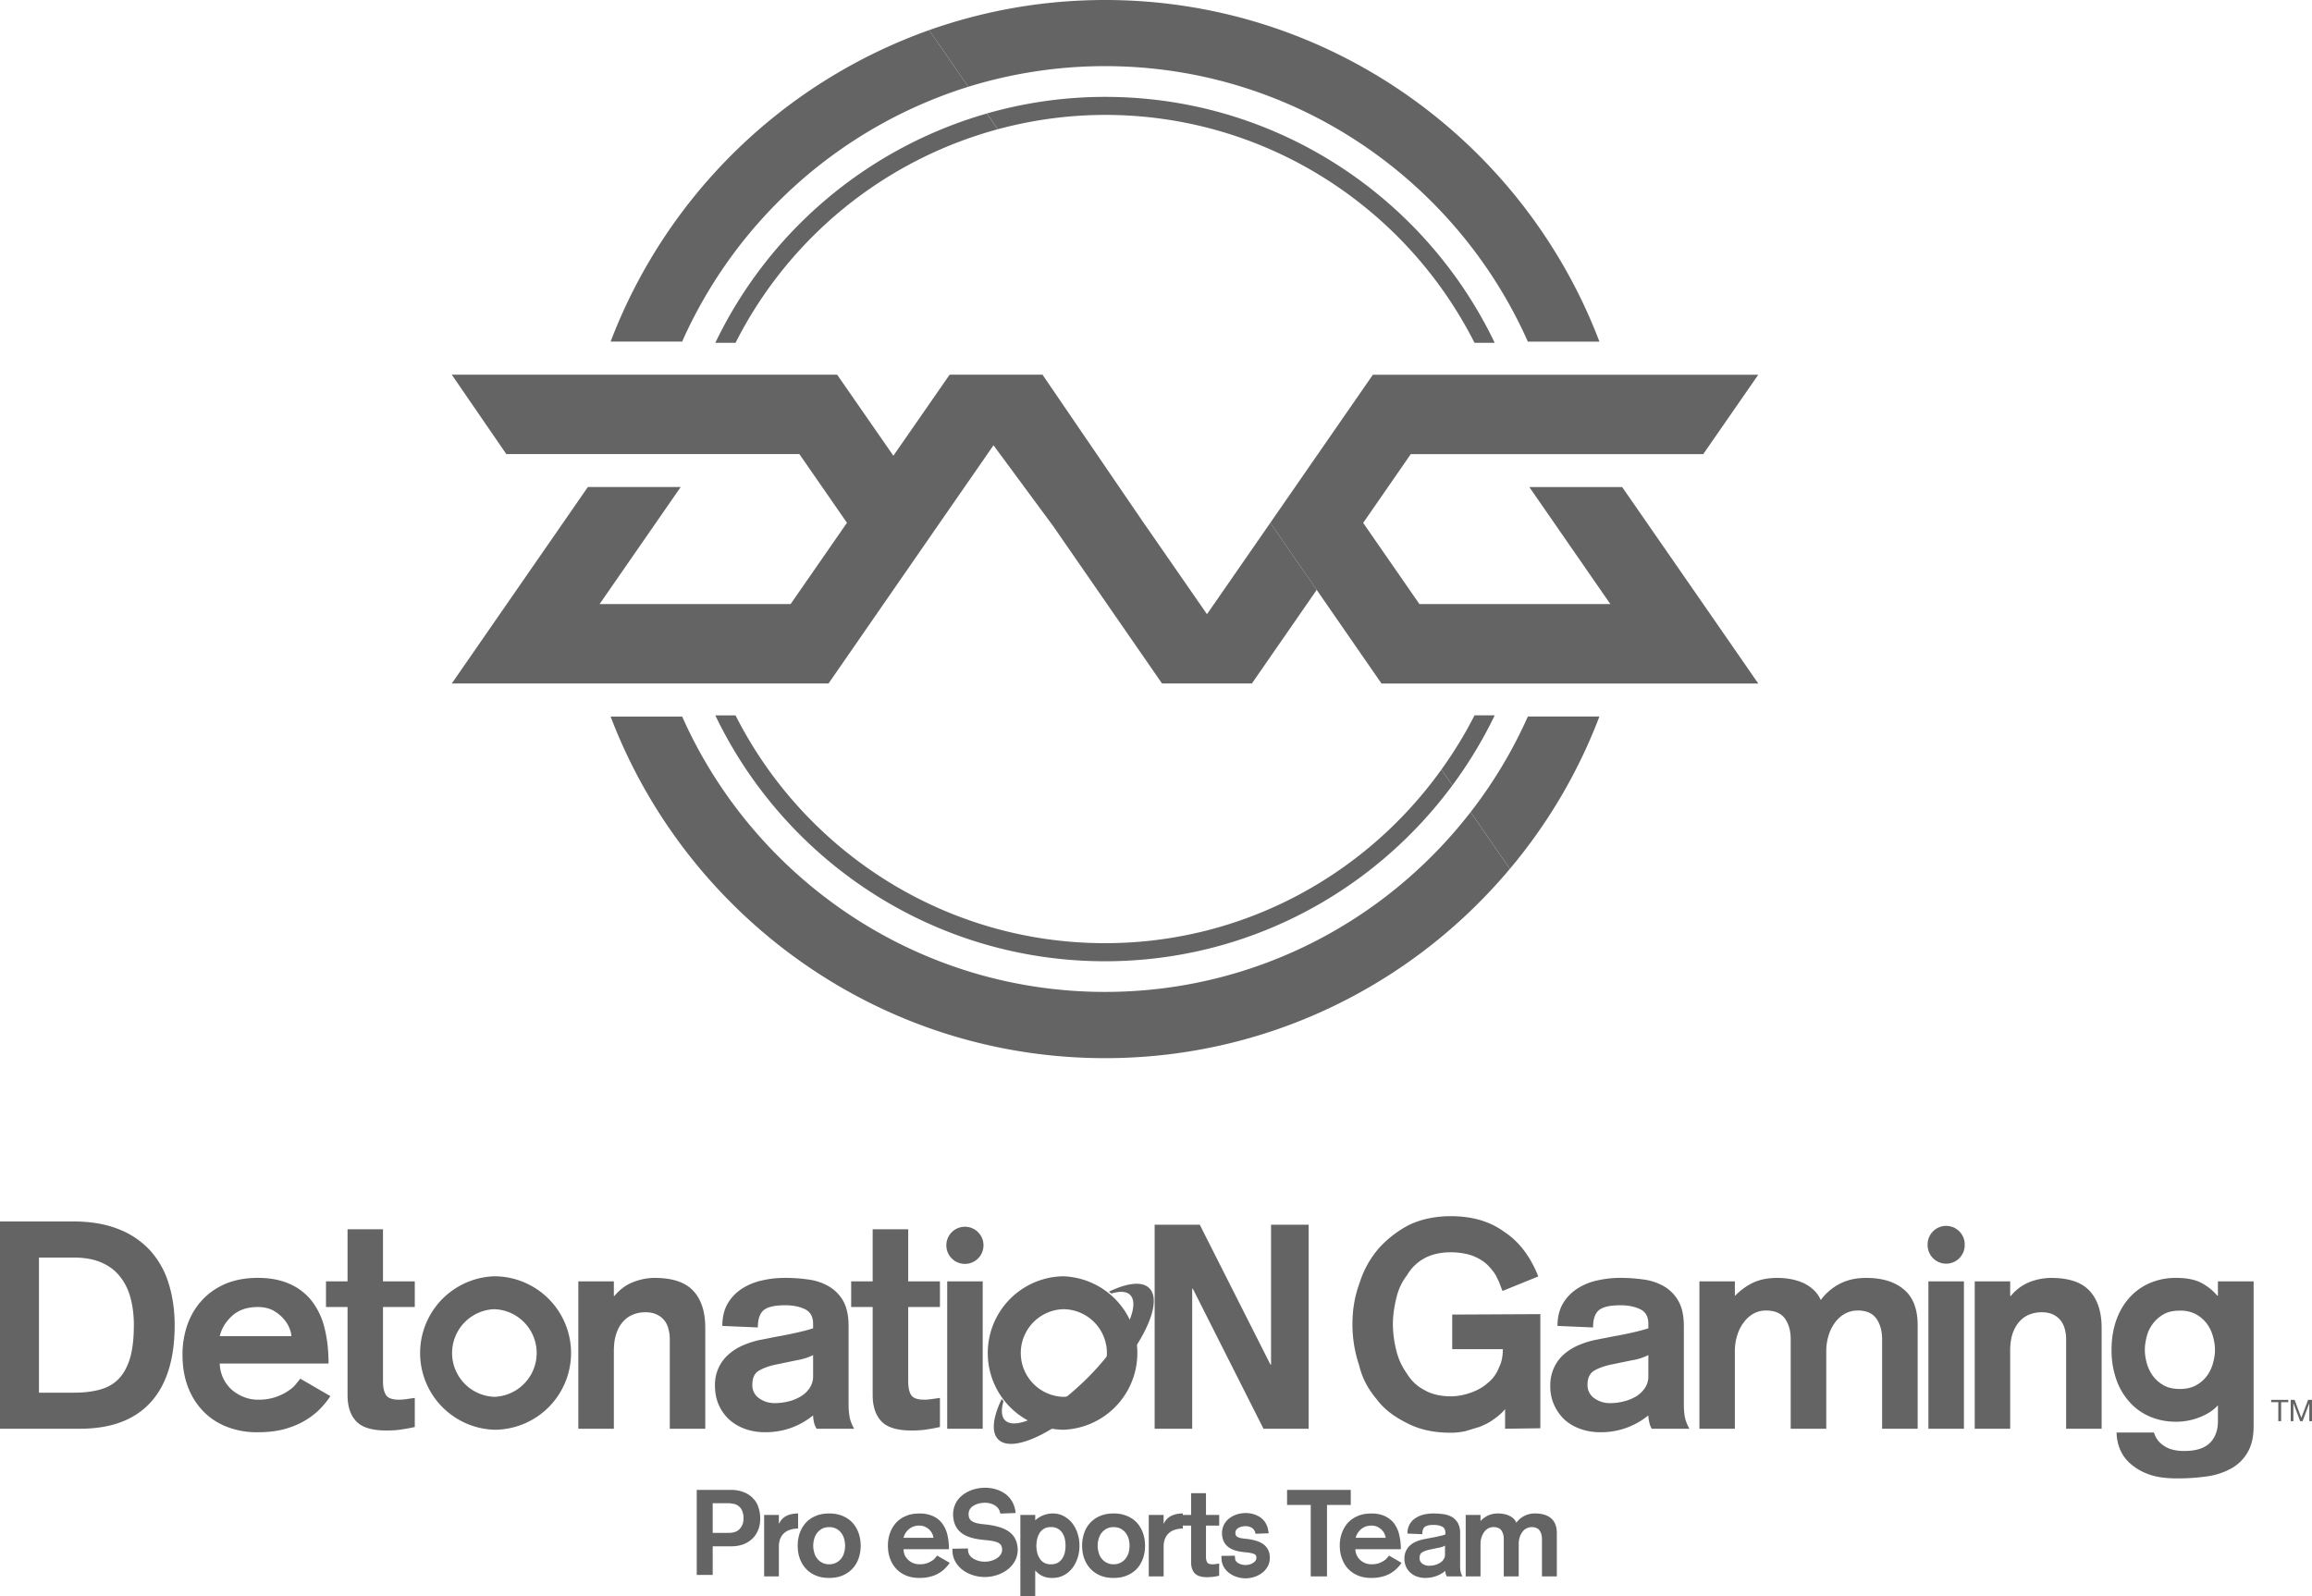 <svg xmlns="http://www.w3.org/2000/svg" width="84" height="58" viewBox="0 0 84 58">
    <g fill="#656464" fill-rule="evenodd">
        <path fill-rule="nonzero" d="M40.149 4.175c5.858 0 10.942 3.374 13.423 8.281h.734C51.775 7.175 46.381 3.52 40.15 3.52c-1.492 0-2.931.214-4.296.604l.397.573a15.013 15.013 0 0 1 3.899-.522zM52.37 27.963l.399.574a15.802 15.802 0 0 0 1.537-2.543h-.734c-.35.69-.754 1.344-1.202 1.97zM21.358 17.697l-4.944 7.139h13.688l1.998-2.887 1.996-2.884 2-2.885 2.129 2.885h.003l3.99 5.77h3.266l2.355-3.401-1.687-2.435-2.3 3.319-2.254-3.253h-.002l-3.72-5.45h-3.374l-2.044 2.945-2.043-2.945H16.414l1.981 2.885h10.648l1.729 2.497-2.047 2.952h-6.94l2.946-4.252h-3.373zm32.071 11.814c-3.076 3.971-7.881 6.532-13.282 6.532-6.845 0-12.744-4.117-15.363-10.006h-2.599C24.94 33.283 31.95 38.45 40.147 38.45c5.901 0 11.184-2.675 14.711-6.88l-1.429-2.06zM35.182 3.152l-1.425-2.057a19.32 19.32 0 0 0-11.572 11.317h2.599a16.9 16.9 0 0 1 10.398-9.26z"/>
        <path fill-rule="nonzero" d="M36.25 4.698l-.397-.573a15.765 15.765 0 0 0-9.864 8.332h.735a15.102 15.102 0 0 1 9.526-7.76zm3.898 29.574c-5.859 0-10.945-3.374-13.424-8.277h-.735c2.53 5.279 7.924 8.934 14.16 8.934 5.168 0 9.758-2.521 12.62-6.392l-.399-.573c-2.729 3.813-7.186 6.308-12.222 6.308zm18.79-16.574h-3.374l2.943 4.251H51.57L49.527 19l1.729-2.498h10.626l2-2.886H49.88L46.152 19l1.687 2.435 2.354 3.402h13.689l-2.585-3.733-2.36-3.405zM53.429 29.51l1.43 2.06a19.214 19.214 0 0 0 3.251-5.534h-2.6a16.803 16.803 0 0 1-2.08 3.474zM40.147 2.403c6.847 0 12.745 4.121 15.363 10.01h2.6C55.355 5.163 48.343 0 40.147 0c-2.238 0-4.39.387-6.39 1.095l1.425 2.057c1.57-.483 3.238-.749 4.965-.749z"/>
        <path d="M28.997 54.995c-.16 0-.3.028-.418.084a.574.574 0 0 0-.27.28h-.011v-.311h-.536v2.234h.536v-1.08c0-.122.02-.224.058-.309a.527.527 0 0 1 .154-.203.624.624 0 0 1 .224-.111.932.932 0 0 1 .263-.037v-.547z"/>
        <path fill-rule="nonzero" d="M26.876 55.554c-.087.099-.223.146-.406.146h-.576v-1.078h.555c.085 0 .158.013.23.028.07.018.127.05.176.094.05.043.09.1.115.172a.61.61 0 0 1 .042.264.511.511 0 0 1-.136.374zm.677-.79a.809.809 0 0 0-.204-.33.882.882 0 0 0-.337-.216 1.235 1.235 0 0 0-.471-.08h-1.227v3.09h.58v-1.041h.687c.15 0 .292-.023.422-.07a.999.999 0 0 0 .33-.204.913.913 0 0 0 .21-.313c.054-.129.077-.266.077-.42 0-.151-.023-.287-.067-.415zM30.668 56.419a.564.564 0 0 1-.288.364.53.53 0 0 1-.253.058.533.533 0 0 1-.436-.207.568.568 0 0 1-.107-.215.868.868 0 0 1 0-.506.579.579 0 0 1 .288-.366.533.533 0 0 1 .255-.056.53.53 0 0 1 .434.206c.049.063.084.133.107.216a.905.905 0 0 1 0 .506zm.525-.719a1.145 1.145 0 0 0-.223-.373 1.042 1.042 0 0 0-.36-.244 1.248 1.248 0 0 0-.483-.088c-.185 0-.345.028-.487.088-.142.06-.262.14-.358.244a1.17 1.17 0 0 0-.224.373 1.372 1.372 0 0 0-.075.464c0 .17.024.326.075.468.055.143.127.267.224.37.096.107.216.187.358.247s.302.088.487.088c.177 0 .339-.028.483-.088a1.024 1.024 0 0 0 .583-.617 1.43 1.43 0 0 0 0-.932zM52.5 56.484a.29.29 0 0 1-.058.187.383.383 0 0 1-.138.126.684.684 0 0 1-.183.074.859.859 0 0 1-.197.023.409.409 0 0 1-.246-.074.24.24 0 0 1-.102-.204c0-.107.035-.18.11-.218.071-.04.159-.07.26-.091l.296-.062a.84.84 0 0 0 .258-.08v.32zm.582.68a.822.822 0 0 1-.032-.256v-1.18a.777.777 0 0 0-.08-.383.627.627 0 0 0-.217-.223.897.897 0 0 0-.31-.102 2.928 2.928 0 0 0-.357-.025c-.121 0-.241.012-.354.039a.896.896 0 0 0-.303.13.608.608 0 0 0-.213.225.657.657 0 0 0-.081.336l.54.022c0-.124.03-.212.087-.261.06-.05.167-.076.324-.076.12 0 .218.02.305.06.08.038.122.114.122.223v.067c-.036.01-.076.025-.122.035l-.15.035c-.05.012-.106.023-.159.034-.054.008-.107.019-.153.028l-.225.044c-.08.019-.163.042-.242.077a.754.754 0 0 0-.221.134.576.576 0 0 0-.155.204.603.603 0 0 0-.06.283.667.667 0 0 0 .459.654.897.897 0 0 0 .298.049c.275 0 .519-.085.73-.257a.42.42 0 0 0 .052.202h.571a.532.532 0 0 1-.054-.117z"/>
        <path d="M56.355 55.17c-.139-.117-.332-.175-.574-.175a.818.818 0 0 0-.689.336.418.418 0 0 0-.111-.157.544.544 0 0 0-.162-.103.63.63 0 0 0-.187-.057.986.986 0 0 0-.197-.019.867.867 0 0 0-.37.072.954.954 0 0 0-.275.202v-.221h-.538v2.234h.538v-1.178c0-.08.01-.154.033-.23a.67.67 0 0 1 .093-.195.458.458 0 0 1 .148-.139.382.382 0 0 1 .199-.05c.13 0 .228.041.286.12a.54.54 0 0 1 .086.317v1.355h.543v-1.178c0-.08.01-.154.032-.23a.59.59 0 0 1 .093-.195.417.417 0 0 1 .353-.188c.126 0 .221.04.278.12.058.082.089.187.089.316v1.355h.54v-1.57c0-.244-.07-.422-.208-.541z"/>
        <path fill-rule="nonzero" d="M49.447 55.568a.573.573 0 0 1 .39-.132c.09 0 .167.02.228.055a.585.585 0 0 1 .158.121c.042.05.072.099.09.148.021.049.031.09.031.118h-1.089a.617.617 0 0 1 .192-.31zm1.019.957l-.062.077a.492.492 0 0 1-.12.107.857.857 0 0 1-.19.094.815.815 0 0 1-.271.038.594.594 0 0 1-.397-.15.547.547 0 0 1-.183-.397h1.653c0-.202-.024-.381-.063-.541a1.127 1.127 0 0 0-.192-.41.936.936 0 0 0-.337-.257 1.157 1.157 0 0 0-.481-.09c-.183 0-.345.027-.485.087-.143.06-.262.14-.36.244a1.11 1.11 0 0 0-.222.373 1.298 1.298 0 0 0-.079.464c0 .17.025.326.08.468.05.143.124.267.22.37.1.107.218.187.36.247.141.06.303.088.486.088.15 0 .286-.016.407-.05a1.123 1.123 0 0 0 .532-.306c.067-.064.117-.127.159-.193l-.455-.263z"/>
        <path d="M49.076 54.139h-2.314v.547h.86v2.596h.591v-2.596h.863zM35.837 55.396c-.355-.031-.627-.077-.643-.332a.353.353 0 0 1 .058-.246c.098-.129.292-.208.527-.213.239 0 .5.107.554.352l.015.042.552-.021-.007-.062c-.095-.638-.655-.856-1.103-.856-.401 0-.773.163-.98.427a.892.892 0 0 0-.178.626c.06.735.762.805 1.145.846.317.03.58.068.619.253.01.037.014.065.014.095 0 .274-.329.44-.631.44-.276 0-.578-.141-.604-.379l-.009-.102-.564.01.007.145c.061.573.643.883 1.168.883.585 0 1.199-.371 1.199-.993 0-.062-.011-.143-.027-.219-.121-.506-.63-.634-1.112-.696z"/>
        <path fill-rule="nonzero" d="M33.019 55.568a.56.56 0 0 1 .387-.132c.091 0 .167.02.228.055a.522.522 0 0 1 .25.27.31.31 0 0 1 .028.117h-1.086a.6.6 0 0 1 .193-.31zm1.031.957c-.016.017-.037.044-.065.077a.453.453 0 0 1-.12.107.853.853 0 0 1-.189.094.83.83 0 0 1-.27.038.59.59 0 0 1-.53-.321.65.65 0 0 1-.05-.226h1.651c0-.202-.02-.381-.061-.541a1.106 1.106 0 0 0-.195-.41.848.848 0 0 0-.336-.257 1.148 1.148 0 0 0-.48-.09c-.182 0-.346.027-.484.087a1.01 1.01 0 0 0-.36.244c-.097.108-.171.23-.224.373a1.339 1.339 0 0 0-.077.464c0 .17.025.326.077.468.053.143.127.267.223.37a.993.993 0 0 0 .36.247c.14.06.303.088.486.088.15 0 .288-.016.406-.05a1.134 1.134 0 0 0 .534-.306c.064-.064.115-.127.158-.193l-.454-.263zM38.688 56.407a.623.623 0 0 1-.089.216.461.461 0 0 1-.163.16.491.491 0 0 1-.252.058.489.489 0 0 1-.253-.058.447.447 0 0 1-.16-.16.659.659 0 0 1-.09-.216 1.146 1.146 0 0 1-.027-.243c0-.077.01-.158.028-.239a.692.692 0 0 1 .09-.22.448.448 0 0 1 .412-.214.459.459 0 0 1 .415.214.653.653 0 0 1 .09.22c.017.08.024.162.024.24 0 .08-.007.16-.025.242zm.46-.695a1.184 1.184 0 0 0-.198-.372.977.977 0 0 0-.305-.251.809.809 0 0 0-.39-.094.936.936 0 0 0-.636.243h-.007v-.19h-.54V58h.54v-.934c.072.081.154.146.249.195a.834.834 0 0 0 .387.076c.143 0 .273-.03.393-.093a.969.969 0 0 0 .31-.252c.084-.107.149-.23.196-.37.05-.141.072-.294.072-.458 0-.16-.023-.313-.072-.452zM41.006 56.419a.707.707 0 0 1-.11.215.52.52 0 0 1-.183.149.525.525 0 0 1-.253.058.537.537 0 0 1-.434-.207.548.548 0 0 1-.107-.215.816.816 0 0 1-.039-.255c0-.088.012-.17.039-.251a.559.559 0 0 1 .107-.216.593.593 0 0 1 .18-.15.537.537 0 0 1 .254-.056c.097 0 .18.017.253.056.074.039.135.09.183.15a.722.722 0 0 1 .11.216.999.999 0 0 1 0 .506zm.518-.719a1.133 1.133 0 0 0-.22-.373c-.1-.103-.219-.185-.361-.244a1.235 1.235 0 0 0-.483-.088c-.18 0-.345.028-.485.088a1.013 1.013 0 0 0-.582.617 1.372 1.372 0 0 0-.077.464c0 .17.026.326.077.468.053.143.127.267.225.37a.996.996 0 0 0 .357.247c.14.06.306.088.485.088.18 0 .339-.028.483-.088.142-.06.262-.14.362-.246.095-.104.169-.228.22-.37a1.34 1.34 0 0 0 .077-.469c0-.167-.025-.32-.078-.464z"/>
        <path d="M43.816 54.257h-.54v.79h-.302v-.052a.958.958 0 0 0-.415.084.577.577 0 0 0-.272.28h-.01v-.311h-.54v2.234h.54v-1.08a.76.76 0 0 1 .058-.309.58.58 0 0 1 .154-.203.598.598 0 0 1 .225-.111.907.907 0 0 1 .26-.037v-.106h.302v1.336c0 .17.044.301.13.396.088.095.241.142.462.142a2.049 2.049 0 0 0 .427-.053v-.442l-.12.017a.69.69 0 0 1-.117.01c-.104 0-.167-.022-.198-.07a.39.39 0 0 1-.044-.203v-1.133h.48v-.388h-.48v-.791zM45.299 55.918c-.27-.022-.403-.058-.413-.19a.2.2 0 0 1 .033-.142c.062-.08.186-.129.334-.13.147 0 .313.063.355.242l.01.034.477-.018-.017-.095c-.068-.473-.485-.64-.82-.64-.293 0-.571.122-.722.319a.67.67 0 0 0-.135.47c.041.553.581.61.844.637.196.02.375.044.396.144a.217.217 0 0 1 .007.053c0 .164-.207.265-.395.265-.174 0-.366-.084-.378-.225l-.01-.112-.49.005.008.152c.047.432.481.664.868.664.434 0 .885-.28.885-.745a.885.885 0 0 0-.017-.162c-.091-.382-.466-.48-.82-.526z"/>
        <path fill-rule="nonzero" d="M59.888 50.002a.745.745 0 0 1-.131.443c-.09.128-.199.23-.334.308-.134.077-.281.135-.445.173-.16.04-.316.059-.462.059a.962.962 0 0 1-.595-.18.574.574 0 0 1-.243-.487c0-.255.088-.429.26-.523.172-.096.383-.168.627-.217l.712-.147a2.04 2.04 0 0 0 .611-.192v.763zm1.364 1.628c-.048-.134-.074-.338-.074-.612v-2.826c0-.381-.065-.685-.197-.915a1.415 1.415 0 0 0-.522-.535 1.993 1.993 0 0 0-.74-.248 5.858 5.858 0 0 0-.845-.06 3.72 3.72 0 0 0-.857.097 2.166 2.166 0 0 0-.729.306 1.627 1.627 0 0 0-.51.54c-.126.22-.191.487-.191.803l1.293.055c0-.3.069-.505.211-.626.142-.118.4-.18.783-.18.28 0 .52.048.717.143.2.095.297.274.297.534v.16c-.084.027-.18.057-.291.085a10.774 10.774 0 0 1-.74.164l-.365.068-.538.106a3.302 3.302 0 0 0-.589.186 1.975 1.975 0 0 0-.523.318 1.44 1.44 0 0 0-.372.485 1.518 1.518 0 0 0-.145.682 1.644 1.644 0 0 0 .527 1.233c.164.146.355.255.579.334.22.077.46.116.713.116a2.71 2.71 0 0 0 1.744-.612c0 .069.01.153.034.248a.663.663 0 0 0 .091.237h1.367a1.628 1.628 0 0 1-.128-.286z"/>
        <path d="M51.125 46.329a1.63 1.63 0 0 1 .62-.603c.267-.15.606-.222.966-.222.304 0 .59.053.793.127.233.095.41.2.567.359.118.126.257.285.329.465.086.15.135.34.191.454l1.298-.527c-.282-.72-.699-1.27-1.236-1.62-.528-.39-1.183-.57-1.942-.57-.55 0-1.068.106-1.493.307a3.891 3.891 0 0 0-1.13.868 3.543 3.543 0 0 0-.687 1.238c-.179.483-.264.972-.264 1.523 0 .506.085 1.014.243 1.48.116.497.35.898.655 1.257.275.37.677.647 1.109.858.446.23.963.338 1.567.338.178 0 .336-.02.515-.053l.529-.16c.18-.074.339-.146.483-.254a2.13 2.13 0 0 0 .446-.39v.712l1.28-.017v-4.148l-3.202.016v1.257h1.84c0 .255-.044.486-.15.688a1.3 1.3 0 0 1-.41.55c-.181.16-.38.265-.626.35-.21.074-.454.126-.705.126-.36 0-.699-.073-.966-.232a1.564 1.564 0 0 1-.62-.582 2.375 2.375 0 0 1-.392-.845 4.071 4.071 0 0 1-.127-.951c0-.342.053-.658.127-.966.075-.316.2-.58.392-.833z"/>
        <path fill-rule="nonzero" d="M70.71 45.918a.673.673 0 0 0 .672-.673.674.674 0 1 0-1.347 0c0 .37.302.673.675.673zm-.647 5.998h1.291v-5.355h-1.291v5.355z"/>
        <path d="M67.802 46.435c-.36 0-.675.068-.945.207a1.973 1.973 0 0 0-.705.598 1.065 1.065 0 0 0-.267-.376 1.392 1.392 0 0 0-.378-.25 2.081 2.081 0 0 0-.456-.137 2.762 2.762 0 0 0-.477-.042c-.343 0-.638.06-.882.174-.24.118-.462.277-.66.482v-.53h-1.288v5.355h1.287v-2.825c0-.19.027-.372.081-.55.051-.177.127-.334.229-.47.096-.138.216-.247.351-.328a.918.918 0 0 1 .471-.123c.318 0 .545.098.687.292.14.195.21.444.21.756v3.248h1.292v-2.825c0-.19.027-.372.081-.55.051-.177.127-.334.227-.47.097-.138.218-.247.358-.328a.964.964 0 0 1 .485-.123c.304 0 .527.098.668.292.138.195.21.444.21.756v3.248h1.292V48.15c0-.578-.165-1.01-.495-1.29-.334-.285-.793-.425-1.376-.425zM74.515 46.435a2.16 2.16 0 0 0-.783.154 1.673 1.673 0 0 0-.675.502h-.023v-.53h-1.288v5.355h1.288v-2.825c0-.247.03-.459.088-.633.063-.179.146-.325.253-.441a.933.933 0 0 1 .364-.253c.135-.053.282-.081.441-.081.167 0 .307.03.422.086.112.056.2.129.268.216.067.088.118.19.148.306.032.116.049.236.049.357v3.268h1.29v-3.662c0-.592-.15-1.042-.442-1.353-.291-.312-.758-.466-1.4-.466z"/>
        <path fill-rule="nonzero" d="M80.475 49.047c0-.14-.021-.295-.067-.46a1.387 1.387 0 0 0-.209-.463c-.1-.141-.23-.26-.394-.357a1.172 1.172 0 0 0-.606-.142c-.246 0-.451.045-.607.142a1.286 1.286 0 0 0-.602.82c-.043.165-.063.32-.063.46 0 .142.02.297.063.462.045.167.115.322.212.463.1.142.23.26.39.355.156.095.361.144.607.144.241 0 .443-.049.606-.144a1.22 1.22 0 0 0 .394-.355c.097-.14.169-.296.21-.463.045-.165.066-.32.066-.462zm1.404 2.773c0 .381-.07.696-.211.94a1.551 1.551 0 0 1-.575.584 2.535 2.535 0 0 1-.88.299 7.426 7.426 0 0 1-1.128.077c-.423 0-.776-.052-1.056-.163a2.008 2.008 0 0 1-.675-.415A1.418 1.418 0 0 1 77 52.6a1.68 1.68 0 0 1-.1-.546h1.358a.849.849 0 0 0 .346.47c.18.133.432.2.757.2.425 0 .734-.1.93-.294.193-.192.291-.458.291-.79v-.575a1.56 1.56 0 0 1-.35.282 2.317 2.317 0 0 1-1.178.314c-.334 0-.643-.061-.928-.18a2.068 2.068 0 0 1-.743-.523 2.365 2.365 0 0 1-.489-.823 3.193 3.193 0 0 1-.177-1.088c0-.403.061-.765.177-1.089.116-.321.28-.595.489-.822.209-.227.455-.4.743-.522a2.4 2.4 0 0 1 .928-.18c.39 0 .697.062.922.18.228.121.422.277.583.467h.023v-.52h1.297v5.259zM38.624 50.756a1.593 1.593 0 0 1 0-3.184 1.592 1.592 0 1 1 0 3.184zm0-4.38a2.789 2.789 0 0 0 0 5.577 2.79 2.79 0 0 0 0-5.577z"/>
        <path d="M41.758 46.81c-.262-.264-.803-.194-1.469.126.03.023.06.042.088.067.31-.094.552-.083.685.052.151.153.15.438.02.802-.148.408-.456.918-.884 1.449a9.41 9.41 0 0 1-.679.756c-.253.251-.506.478-.755.682-.532.427-1.04.737-1.45.88-.363.133-.648.136-.799-.017-.135-.133-.146-.378-.056-.687a1.998 1.998 0 0 1-.064-.086c-.32.664-.39 1.208-.126 1.47.322.323 1.065.147 1.94-.384a9.666 9.666 0 0 0 1.76-1.408 9.68 9.68 0 0 0 1.408-1.76c.528-.877.704-1.621.38-1.943zM13.915 44.668h-1.288v1.893h-.783v.932h.783v3.195c0 .411.102.73.31.952.21.227.576.34 1.105.34.207 0 .39-.012.55-.039.163-.022.323-.053.478-.088v-1.058c-.1.016-.197.028-.29.042a1.95 1.95 0 0 1-.283.023c-.246 0-.404-.058-.474-.172-.07-.11-.108-.273-.108-.486v-2.709h1.155v-.932h-1.155v-1.893z"/>
        <path fill-rule="nonzero" d="M17.962 50.756a1.593 1.593 0 0 1 0-3.184 1.593 1.593 0 0 1 0 3.184zm0-4.38a2.79 2.79 0 0 0 0 5.577 2.791 2.791 0 0 0 2.786-2.788 2.791 2.791 0 0 0-2.786-2.789zM4.723 49.355c-.097.318-.236.57-.415.752-.18.185-.406.313-.676.386-.271.075-.58.112-.926.112h-1.29v-4.909h1.258c.388 0 .72.056.996.174.273.116.5.28.675.498.176.213.31.473.392.777.084.302.126.638.126 1.005 0 .486-.047.89-.14 1.205zm1.409-2.702a3.163 3.163 0 0 0-.66-1.196 3.043 3.043 0 0 0-1.153-.789c-.468-.19-1.028-.285-1.675-.285H0v7.533h2.906c1.128 0 1.982-.32 2.565-.958.582-.636.875-1.575.875-2.808 0-.537-.072-1.037-.214-1.497zM8.442 47.806c.237-.21.547-.313.924-.313.222 0 .406.044.56.126.152.087.275.185.373.298.099.112.173.228.218.35a.846.846 0 0 1 .069.284H7.984c.07-.288.225-.536.458-.745zm2.47 2.29l-.154.19c-.065.087-.162.171-.285.254-.125.086-.276.16-.453.223a1.925 1.925 0 0 1-.654.097c-.173 0-.344-.032-.506-.097a1.516 1.516 0 0 1-.439-.264 1.324 1.324 0 0 1-.437-.953h3.953c0-.48-.05-.912-.148-1.297a2.613 2.613 0 0 0-.463-.978 2.102 2.102 0 0 0-.805-.619c-.325-.144-.706-.218-1.155-.218-.437 0-.824.072-1.163.211-.335.143-.622.34-.852.59-.235.25-.413.546-.538.89a3.27 3.27 0 0 0-.182 1.114c0 .402.06.777.182 1.118.125.341.303.638.538.888.23.251.517.446.852.585a2.98 2.98 0 0 0 1.163.213c.37 0 .693-.039.976-.116.279-.08.528-.181.738-.308.212-.126.395-.267.546-.422.15-.156.278-.31.376-.467l-1.09-.633z"/>
        <path d="M35.059 44.576a.675.675 0 1 0-.003 1.35.675.675 0 0 0 .003-1.35zM34.414 51.916h1.29v-5.355h-1.29zM46.18 44.502v5.087h-.02l-2.57-5.087h-1.639v7.414h1.364v-5.088h.023l2.567 5.088h1.64v-7.414z"/>
        <path fill-rule="nonzero" d="M29.542 50.002a.756.756 0 0 1-.132.443c-.088.128-.2.23-.336.308a1.61 1.61 0 0 1-.44.173 2.017 2.017 0 0 1-.468.059.967.967 0 0 1-.592-.18.573.573 0 0 1-.24-.487c0-.255.084-.429.256-.523.174-.096.383-.168.63-.217l.708-.147c.248-.043.45-.106.614-.192v.763zm1.363 1.628c-.046-.134-.074-.338-.074-.612v-2.826c0-.381-.065-.685-.193-.915a1.422 1.422 0 0 0-.525-.535 1.996 1.996 0 0 0-.74-.248 5.836 5.836 0 0 0-.849-.06c-.293 0-.58.032-.853.097a2.193 2.193 0 0 0-.731.306c-.211.14-.38.322-.508.54-.125.22-.188.487-.188.803l1.29.055c0-.3.07-.505.21-.626.141-.118.403-.18.78-.18.287 0 .526.048.722.143.197.095.296.274.296.534v.16c-.085.027-.181.057-.29.085a12.428 12.428 0 0 1-.74.164l-.365.068-.541.106a3.409 3.409 0 0 0-.587.186 1.97 1.97 0 0 0-.522.318 1.454 1.454 0 0 0-.52 1.167c0 .262.049.496.144.704.095.209.225.385.385.529.165.146.355.255.576.334.223.077.462.116.717.116.653 0 1.235-.204 1.743-.612 0 .069.01.153.031.248a.709.709 0 0 0 .097.237h1.363a1.616 1.616 0 0 1-.128-.286z"/>
        <path d="M23.784 46.435c-.26 0-.522.052-.783.154-.26.102-.487.271-.677.502h-.021v-.53h-1.291v5.355h1.291v-2.825c0-.247.03-.459.09-.633.06-.179.144-.325.25-.441a.944.944 0 0 1 .367-.253c.135-.053.277-.081.437-.081.167 0 .311.03.42.086a.751.751 0 0 1 .418.522c.033.116.05.236.05.357v3.268h1.289v-3.662c0-.592-.146-1.042-.44-1.353-.291-.312-.759-.466-1.4-.466zM32.998 44.668h-1.292v1.893h-.781v.932h.781v3.195c0 .411.104.73.311.952.208.227.577.34 1.105.34.206 0 .39-.012.552-.039a6.26 6.26 0 0 0 .476-.088v-1.058c-.098.016-.195.028-.292.042-.096.014-.189.023-.279.023-.248 0-.407-.058-.476-.172-.072-.11-.105-.273-.105-.486v-2.709h1.152v-.932h-1.152v-1.893zM41.686 47.848a.048.048 0 0 1-.005.013c.003-.004.005-.011.005-.013zM82.517 50.952v-.087h.621v.087h-.259v.69h-.103v-.69zM83.368 50.865l.244.653.246-.653H84v.777h-.098v-.646H83.9l-.243.646h-.088l-.242-.646h-.003v.646h-.097v-.777z"/>
    </g>
</svg>
